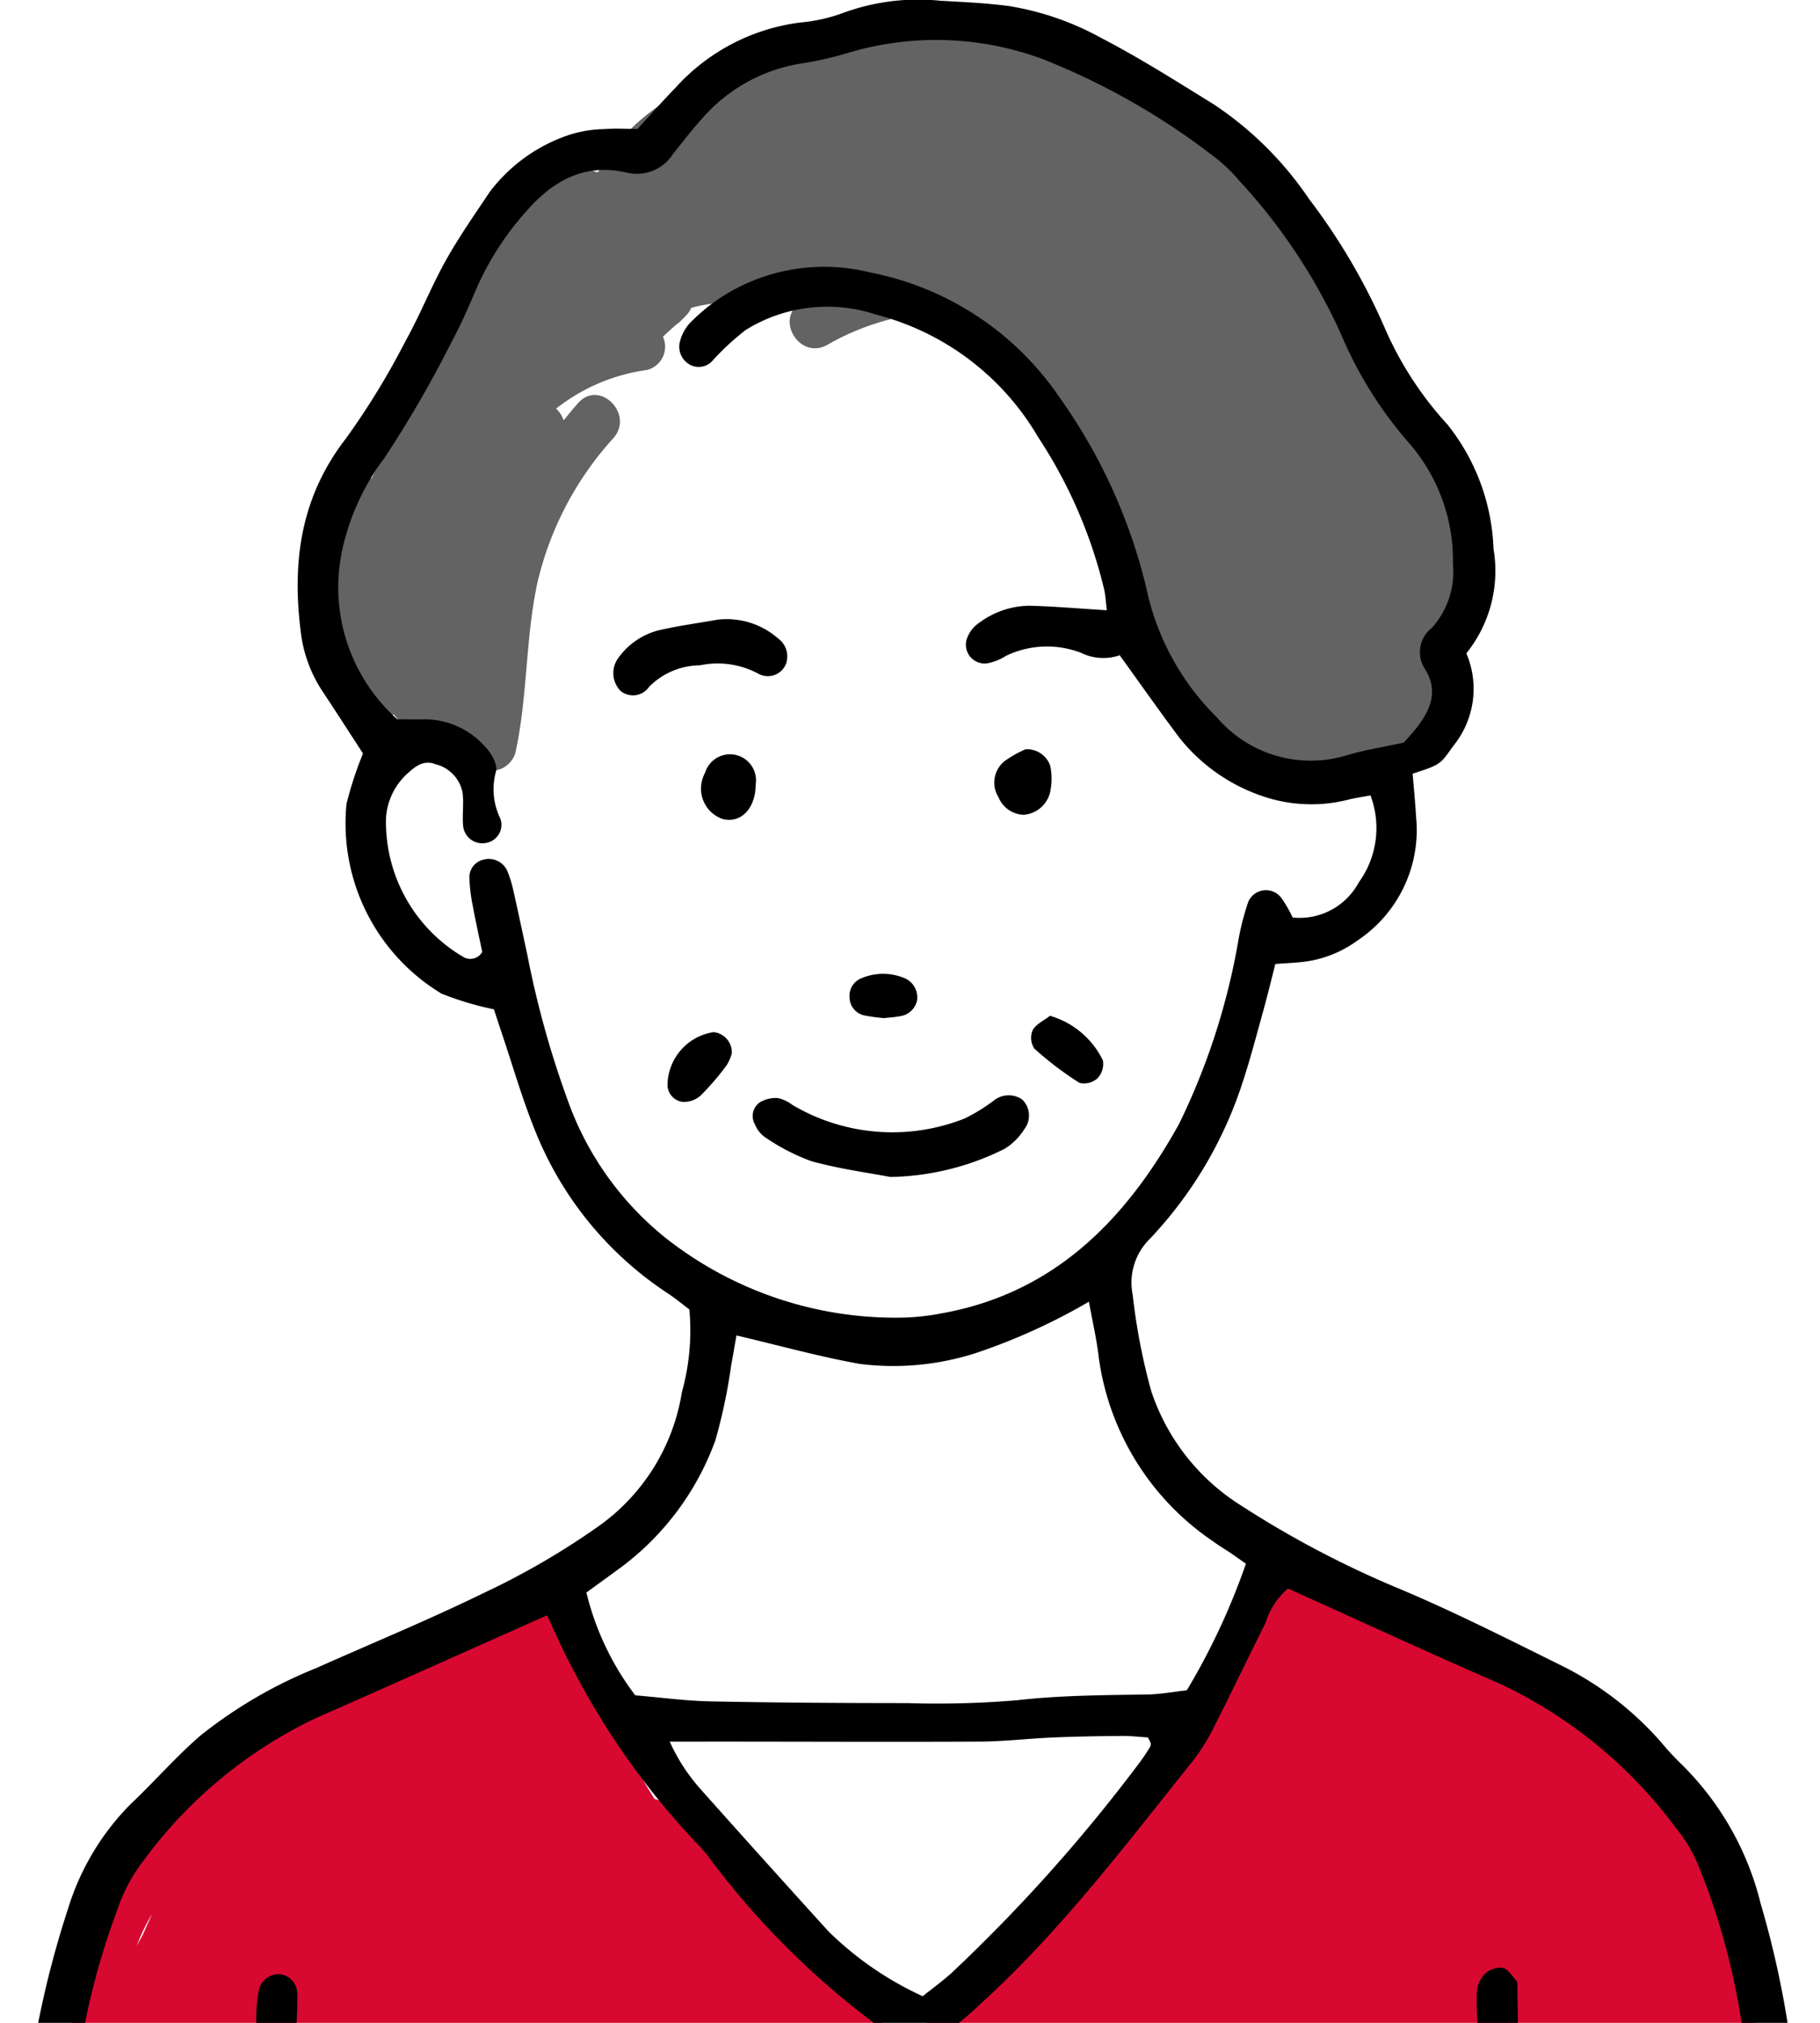 <svg xmlns="http://www.w3.org/2000/svg" xmlns:xlink="http://www.w3.org/1999/xlink" width="90" height="100" viewBox="0 0 90 100">
  <defs>
    <clipPath id="clip-path">
      <rect id="長方形_28828" data-name="長方形 28828" width="90" height="100" transform="translate(595 7936)" fill="none"/>
    </clipPath>
  </defs>
  <g id="img-voice02" transform="translate(-595 -7936)" clip-path="url(#clip-path)">
    <g id="グループ_2992" data-name="グループ 2992" transform="translate(595.998 7936)">
      <path id="パス_7122" data-name="パス 7122" d="M253.677,328.361c-.252-2.638-2.014-5.119-3.276-7.362a72.075,72.075,0,0,0-5.227-7.971,23.773,23.773,0,0,0-11.756-8.375,24.655,24.655,0,0,0-14.388-.073c-3.366.943-7.076,2.661-8.746,5.84-.038,0-.077,0-.115.006a.9.9,0,0,0-.619-.135c-3.568.479-6.115,3.687-6.963,7.048a1.2,1.2,0,0,0,.108.889,16.126,16.126,0,0,0-2.451,4.183,7.72,7.72,0,0,0-.729,1.149,1.326,1.326,0,0,0-.051,1.13c-.029.1-.054.207-.082.31a3.923,3.923,0,0,0-.3.553,1.059,1.059,0,0,0-.922.589,10.624,10.624,0,0,0-.405,1.044,1.315,1.315,0,0,0-.948.847c-1.212,3-.039,6.61,2.037,8.94a1.167,1.167,0,0,0,1.328.257q.242.305.516.6a1.23,1.23,0,0,0,1.669.056,1.317,1.317,0,0,0,.984.5,1.11,1.11,0,0,0,.228.551l.369.492a1.243,1.243,0,0,0,2.247-.294c.618-2.8.489-5.684,1.106-8.481a16.048,16.048,0,0,1,3.74-7.079c1.051-1.179-.681-2.924-1.738-1.738-.251.281-.488.569-.718.859a1.5,1.5,0,0,0-.375-.582,9.316,9.316,0,0,1,4.5-1.911,1.186,1.186,0,0,0,.783-1.643c.213-.2.435-.4.655-.6a1.213,1.213,0,0,0,.211-.165l.246-.246a1.342,1.342,0,0,0,.285-.412,7.188,7.188,0,0,1,1.464-.25,1.04,1.04,0,0,0,.947.408,3.035,3.035,0,0,0,1.112-.291.963.963,0,0,0,.571-.74c.6.114,1.2.233,1.81.36-.145.074-.288.149-.426.224-1.392.759-.151,2.883,1.241,2.123a12.386,12.386,0,0,1,3.28-1.312c3.6,1.123,6.893,2.908,8.688,6.325,2.221,4.228,2.765,9.115,5.3,13.246a7.714,7.714,0,0,0,10.185,3.264,5.62,5.62,0,0,0,3.322-4.619,14.366,14.366,0,0,1,.761-4.265A6.2,6.2,0,0,0,253.677,328.361Z" transform="translate(-181.698 -301.915)" fill="#636363" fill-rule="evenodd"/>
      <path id="パス_7123" data-name="パス 7123" d="M203.317,796.551c.554-1.849.148-4.193-.1-5.87a44.565,44.565,0,0,0-3.285-11.187c-3.472-7.946-12.5-11.892-20.206-14.654a1.012,1.012,0,0,0-1.191.3l-.118.029a1.266,1.266,0,0,0-.9,1.185,10.038,10.038,0,0,1-3.574,7,1.052,1.052,0,0,0,.152,1.774c-4.612,4.167-8.553,9.016-13.272,13.069a4.461,4.461,0,0,1-.906-.256c-1.025-.815-1.946-1.814-2.878-2.663a1.18,1.18,0,0,0-.666-.3c-1.92-3.376-4.652-7.514-8.241-8.505a51.3,51.3,0,0,1-4.257-8.474,1.254,1.254,0,0,0-1.806-.735c-4.6,2.359-9.718,3.413-13.667,6.8a24.3,24.3,0,0,0-3.705,1.8,1.293,1.293,0,0,0-.364,1.771,14.753,14.753,0,0,0-2.949,2.908c-2.35,3.189-2.123,7.387-2.093,11.333q-.308.716-.568,1.44a1.1,1.1,0,0,0,.518,1.329c-.017.3-.04.592-.07.883a1.2,1.2,0,0,0,.036.444,1.271,1.271,0,0,0,.479,2.024l83.841.426A1.139,1.139,0,0,0,203.317,796.551Zm-80.486-13.37c-.1.184-.2.367-.3.552a8.9,8.9,0,0,1,.755-1.564Q123.053,782.672,122.832,783.181Zm44.019,4.9c-.226.168-.451.327-.677.474l-.237.117c.3-.222.6-.452.9-.7.02-.016.04-.034.06-.051C166.883,787.974,166.867,788.026,166.851,788.078Z" transform="translate(-116.764 -687.543)" fill="#d80930" fill-rule="evenodd"/>
      <path id="パス_7124" data-name="パス 7124" d="M133.159,373.46c-3.875,1.724-7.678,3.43-11.493,5.11a22.613,22.613,0,0,0-8.47,7.032,8.4,8.4,0,0,0-1.309,2.484,36.1,36.1,0,0,0-2.111,9.229c-.125,1.813-.311,3.621-.321,5.441a7.043,7.043,0,0,1-.136.964,2.528,2.528,0,0,1-2.1.109,19.151,19.151,0,0,1-.052-3.609,47.847,47.847,0,0,1,2.313-12.272,12.557,12.557,0,0,1,3.079-5.146c1.175-1.108,2.238-2.34,3.458-3.394a22.779,22.779,0,0,1,5.745-3.347c2.767-1.236,5.575-2.388,8.295-3.719a37.392,37.392,0,0,0,5.581-3.237,10.066,10.066,0,0,0,4.192-6.673,11.409,11.409,0,0,0,.371-4.094c-.314-.236-.672-.535-1.058-.791a17.242,17.242,0,0,1-6.558-8.017c-.634-1.556-1.1-3.182-1.636-4.776-.148-.438-.289-.879-.412-1.253a15.4,15.4,0,0,1-2.591-.775,9.829,9.829,0,0,1-4.7-9.382,18.115,18.115,0,0,1,.815-2.491c-.65-1-1.3-2.014-1.967-3.02a6.718,6.718,0,0,1-1.085-2.807c-.48-3.521-.074-6.809,2.213-9.751a37.64,37.64,0,0,0,2.945-4.817c.722-1.292,1.266-2.684,1.988-3.976.655-1.171,1.43-2.275,2.176-3.394a8.168,8.168,0,0,1,3.878-2.8,5.96,5.96,0,0,1,1.774-.3c.532-.048,1.071-.01,1.652-.01.614-.667,1.236-1.375,1.893-2.05a9.988,9.988,0,0,1,6.14-3.209,8.231,8.231,0,0,0,2.163-.486,10.758,10.758,0,0,1,4.772-.593c1.144.065,2.293.113,3.426.267a14.1,14.1,0,0,1,4.553,1.582c1.909.991,3.733,2.149,5.564,3.283a17.08,17.08,0,0,1,4.7,4.672,30.727,30.727,0,0,1,3.767,6.431,17.188,17.188,0,0,0,3.08,4.721,10.437,10.437,0,0,1,2.273,6.141,6.5,6.5,0,0,1-1.343,5.164,4.469,4.469,0,0,1-.656,4.59c-.625.879-.586.908-2,1.36.056.687.127,1.408.17,2.13a6.556,6.556,0,0,1-2.873,6.1,5.676,5.676,0,0,1-2.587,1.058c-.46.063-.927.077-1.5.121-.2.788-.389,1.562-.6,2.329-.344,1.232-.664,2.473-1.072,3.684a20.34,20.34,0,0,1-4.534,7.575,3.03,3.03,0,0,0-.849,2.758,30.715,30.715,0,0,0,.915,4.756,10.618,10.618,0,0,0,4.392,5.634,49.13,49.13,0,0,0,7.849,4.136c2.791,1.171,5.5,2.551,8.215,3.893a15.984,15.984,0,0,1,4.76,3.706,13.635,13.635,0,0,0,.959,1.041,14.507,14.507,0,0,1,3.96,6.921,47.291,47.291,0,0,1,1.924,13.146c.014.935,0,1.871,0,2.867a2.083,2.083,0,0,1-1.907.146,4.269,4.269,0,0,1-.35-2.374,51.231,51.231,0,0,0-.49-7.052,34.245,34.245,0,0,0-2.168-8.392,7.614,7.614,0,0,0-1.212-2.085,22.945,22.945,0,0,0-8.667-7.1c-3.516-1.528-7-3.138-10.5-4.717a3.7,3.7,0,0,0-1.115,1.713c-.847,1.685-1.657,3.388-2.512,5.069a9.923,9.923,0,0,1-1.058,1.719c-3.246,4.045-6.372,8.2-10.2,11.741-.494.458-.985.924-1.517,1.335a2.892,2.892,0,0,1-3.868.052,40.26,40.26,0,0,1-8.278-8.22,5.217,5.217,0,0,0-.511-.625,37.9,37.9,0,0,1-6.417-9.019C133.912,375.131,133.576,374.324,133.159,373.46Zm27.687-49.688c-.047-.376-.065-.7-.13-1.015a23.7,23.7,0,0,0-3.278-7.557,13.046,13.046,0,0,0-8.022-6.048,7.637,7.637,0,0,0-6.427.763,12.536,12.536,0,0,0-1.615,1.49.924.924,0,0,1-1.092.257,1.017,1.017,0,0,1-.545-1.185,2.224,2.224,0,0,1,.463-.876,9.623,9.623,0,0,1,1.379-1.172,9.355,9.355,0,0,1,7.549-1.358,14.705,14.705,0,0,1,9.385,6.19,27.074,27.074,0,0,1,4.308,9.512,12.588,12.588,0,0,0,3.46,6.288,6.1,6.1,0,0,0,6.419,1.884c.9-.27,1.834-.412,2.825-.629.181-.206.415-.448.621-.712.709-.9,1.12-1.85.41-2.958a1.513,1.513,0,0,1,.367-2.006,4.162,4.162,0,0,0,1.037-3.163,8.846,8.846,0,0,0-2.146-5.942,19.949,19.949,0,0,1-3.41-5.459,28.371,28.371,0,0,0-5.01-7.539,7.97,7.97,0,0,0-1.321-1.245,34.758,34.758,0,0,0-8.4-4.767,15.174,15.174,0,0,0-9.5-.344,17.3,17.3,0,0,1-2.358.55A8.194,8.194,0,0,0,140.8,299.5c-.5.547-.942,1.143-1.41,1.717a2.116,2.116,0,0,1-2.276.923c-2.086-.492-3.67.4-4.989,1.922a14.442,14.442,0,0,0-2.413,3.715c-.4.928-.794,1.864-1.279,2.747a56.061,56.061,0,0,1-3.337,5.758,11.629,11.629,0,0,0-2.064,4.531,8.735,8.735,0,0,0,2.729,8.351c.5,0,.9.01,1.306,0a4,4,0,0,1,3.041,1.362c.3.307.63.893.528,1.222a3.29,3.29,0,0,0,.218,2.324.91.91,0,0,1-.739,1.208.952.952,0,0,1-1.106-.9c-.042-.535.047-1.083-.027-1.611a1.8,1.8,0,0,0-1.329-1.384c-.614-.237-1.029.124-1.432.494a3.251,3.251,0,0,0-1.021,2.135,7.736,7.736,0,0,0,3.795,6.881.681.681,0,0,0,.963-.23c-.148-.713-.323-1.493-.468-2.278a8.068,8.068,0,0,1-.166-1.4.889.889,0,0,1,.692-.885,1,1,0,0,1,1.176.547,5.454,5.454,0,0,1,.3.96c.238,1.051.46,2.106.688,3.159a47.265,47.265,0,0,0,1.995,7.2,15.288,15.288,0,0,0,4.856,6.838,18.366,18.366,0,0,0,11.844,3.932,11.7,11.7,0,0,0,1.8-.208c5.6-1,9.127-4.66,11.737-9.355a33.656,33.656,0,0,0,2.958-9.206,13.317,13.317,0,0,1,.458-1.755.949.949,0,0,1,1.641-.226,6.109,6.109,0,0,1,.565.975,3.326,3.326,0,0,0,3.269-1.737,4.569,4.569,0,0,0,.578-4.3c-.366.067-.685.116-1,.185a7.457,7.457,0,0,1-3.8.014,8.872,8.872,0,0,1-4.657-3.062c-1-1.338-1.96-2.7-2.943-4.066a2.49,2.49,0,0,1-1.9-.115,4.679,4.679,0,0,0-3.721.143,2.6,2.6,0,0,1-.918.369.927.927,0,0,1-1-1.263,1.577,1.577,0,0,1,.617-.757,4.209,4.209,0,0,1,2.454-.825C158.2,323.577,159.4,323.685,160.845,323.772ZM142.53,359.623c-.1.538-.168.993-.258,1.446a26.937,26.937,0,0,1-.785,3.738,13.624,13.624,0,0,1-4.94,6.477c-.479.353-.962.7-1.439,1.047a13.774,13.774,0,0,0,2.416,5.082c1.22.1,2.484.277,3.75.3,3.23.065,6.46.083,9.691.085a47.663,47.663,0,0,0,5.444-.142c2.15-.247,4.295-.249,6.447-.285.656-.011,1.31-.136,1.944-.207a33.585,33.585,0,0,0,2.922-6.257c-.327-.228-.542-.384-.763-.533-.279-.188-.571-.357-.84-.559a13.111,13.111,0,0,1-5.679-9.145c-.1-.863-.3-1.715-.482-2.716a29.85,29.85,0,0,1-5.555,2.527,13.3,13.3,0,0,1-5.781.547C146.65,360.677,144.712,360.135,142.53,359.623Zm-3.3,20.079a9.141,9.141,0,0,0,1.515,2.339q3.155,3.542,6.346,7.053a16.319,16.319,0,0,0,4.647,3.194c.444-.354.932-.712,1.385-1.109a80.771,80.771,0,0,0,9.289-10.372,9.729,9.729,0,0,0,.563-.83.3.3,0,0,0,.038-.192,1.382,1.382,0,0,0-.142-.29c-.392-.024-.846-.078-1.3-.074-1.145.01-2.29.03-3.433.079-1.21.051-2.417.2-3.626.2-4.313.022-8.625,0-12.938,0Z" transform="translate(-107.109 -293.604)" fill-rule="evenodd"/>
      <path id="パス_7125" data-name="パス 7125" d="M180.214,901.746h-1.876c-.05-.516-.131-.972-.131-1.428q-.006-4.545.023-9.089a7.45,7.45,0,0,1,.13-1.4,1.012,1.012,0,0,1,1.037-.78.977.977,0,0,1,.861.956c.015.671-.044,1.345-.045,2.017-.005,2.491,0,4.982,0,7.473C180.215,900.16,180.214,900.826,180.214,901.746Z" transform="translate(-166.554 -791.457)" fill-rule="evenodd"/>
      <path id="パス_7126" data-name="パス 7126" d="M548.5,900.093H547.1a2.135,2.135,0,0,1-.234-.614c-.022-1.741,0-3.483-.036-5.224-.028-1.27-.136-2.537-.2-3.806-.036-.735-.093-1.472-.058-2.2a1.4,1.4,0,0,1,.4-.88,1.134,1.134,0,0,1,.878-.292c.263.061.463.409.681.64a.316.316,0,0,1,.041.193q.087,5.821.164,11.644C548.733,899.67,548.634,899.791,548.5,900.093Z" transform="translate(-474.536 -789.797)" fill-rule="evenodd"/>
      <path id="パス_7127" data-name="パス 7127" d="M334.97,628.04c-1.032-.2-2.5-.39-3.913-.783a10.238,10.238,0,0,1-2.3-1.193,1.429,1.429,0,0,1-.482-.62.83.83,0,0,1,.227-1.085,1.54,1.54,0,0,1,.915-.219,1.843,1.843,0,0,1,.712.34,9.709,9.709,0,0,0,8.516.669,8.806,8.806,0,0,0,1.517-.944,1.184,1.184,0,0,1,1.321,0,1.1,1.1,0,0,1,.112,1.473,2.976,2.976,0,0,1-.982.974A13.078,13.078,0,0,1,334.97,628.04Z" transform="translate(-291.94 -569.856)" fill-rule="evenodd"/>
      <path id="パス_7128" data-name="パス 7128" d="M291.245,480.441a3.86,3.86,0,0,1,3,.94,1.09,1.09,0,0,1,.374,1.252.964.964,0,0,1-1.343.491,4.251,4.251,0,0,0-2.907-.426,3.572,3.572,0,0,0-2.514,1.063.969.969,0,0,1-1.41.206,1.263,1.263,0,0,1-.1-1.651,3.526,3.526,0,0,1,1.952-1.341C289.268,480.749,290.262,480.614,291.245,480.441Z" transform="translate(-256.753 -449.808)" fill-rule="evenodd"/>
      <path id="パス_7129" data-name="パス 7129" d="M413.069,600.007a4.209,4.209,0,0,1,2.616,2.207,1.028,1.028,0,0,1-.273.886.99.99,0,0,1-.887.222,16.478,16.478,0,0,1-2.231-1.694.963.963,0,0,1-.082-.913C412.384,600.411,412.779,600.233,413.069,600.007Z" transform="translate(-362.143 -549.79)" fill-rule="evenodd"/>
      <path id="パス_7130" data-name="パス 7130" d="M305.555,605.992a2.145,2.145,0,0,1-.256.582,12.99,12.99,0,0,1-1.288,1.5,1.262,1.262,0,0,1-.88.311.863.863,0,0,1-.754-.822,2.683,2.683,0,0,1,2.277-2.629A1,1,0,0,1,305.555,605.992Z" transform="translate(-270.367 -553.91)" fill-rule="evenodd"/>
      <path id="パス_7131" data-name="パス 7131" d="M402.6,519.62a1.209,1.209,0,0,1,1.226.81,3.065,3.065,0,0,1,.023,1.165,1.457,1.457,0,0,1-1.34,1.262,1.39,1.39,0,0,1-1.235-.861,1.359,1.359,0,0,1,.306-1.8A5.721,5.721,0,0,1,402.6,519.62Z" transform="translate(-352.891 -482.577)" fill-rule="evenodd"/>
      <path id="パス_7132" data-name="パス 7132" d="M315.245,522.544c-.009.133-.009.267-.029.4-.151.988-.829,1.537-1.624,1.319a1.59,1.59,0,0,1-.995-1.924,2.14,2.14,0,0,1,.148-.37,1.287,1.287,0,0,1,2.5.578Z" transform="translate(-278.872 -483.781)" fill-rule="evenodd"/>
      <path id="パス_7133" data-name="パス 7133" d="M359.043,589.53a8.566,8.566,0,0,1-.975-.132.92.92,0,0,1-.726-.85.932.932,0,0,1,.555-.976,2.742,2.742,0,0,1,2.136-.028,1.033,1.033,0,0,1,.642,1.122,1,1,0,0,1-.823.768C359.591,589.485,359.324,589.5,359.043,589.53Z" transform="translate(-316.326 -539.2)" fill-rule="evenodd"/>
    </g>
  </g>
</svg>
